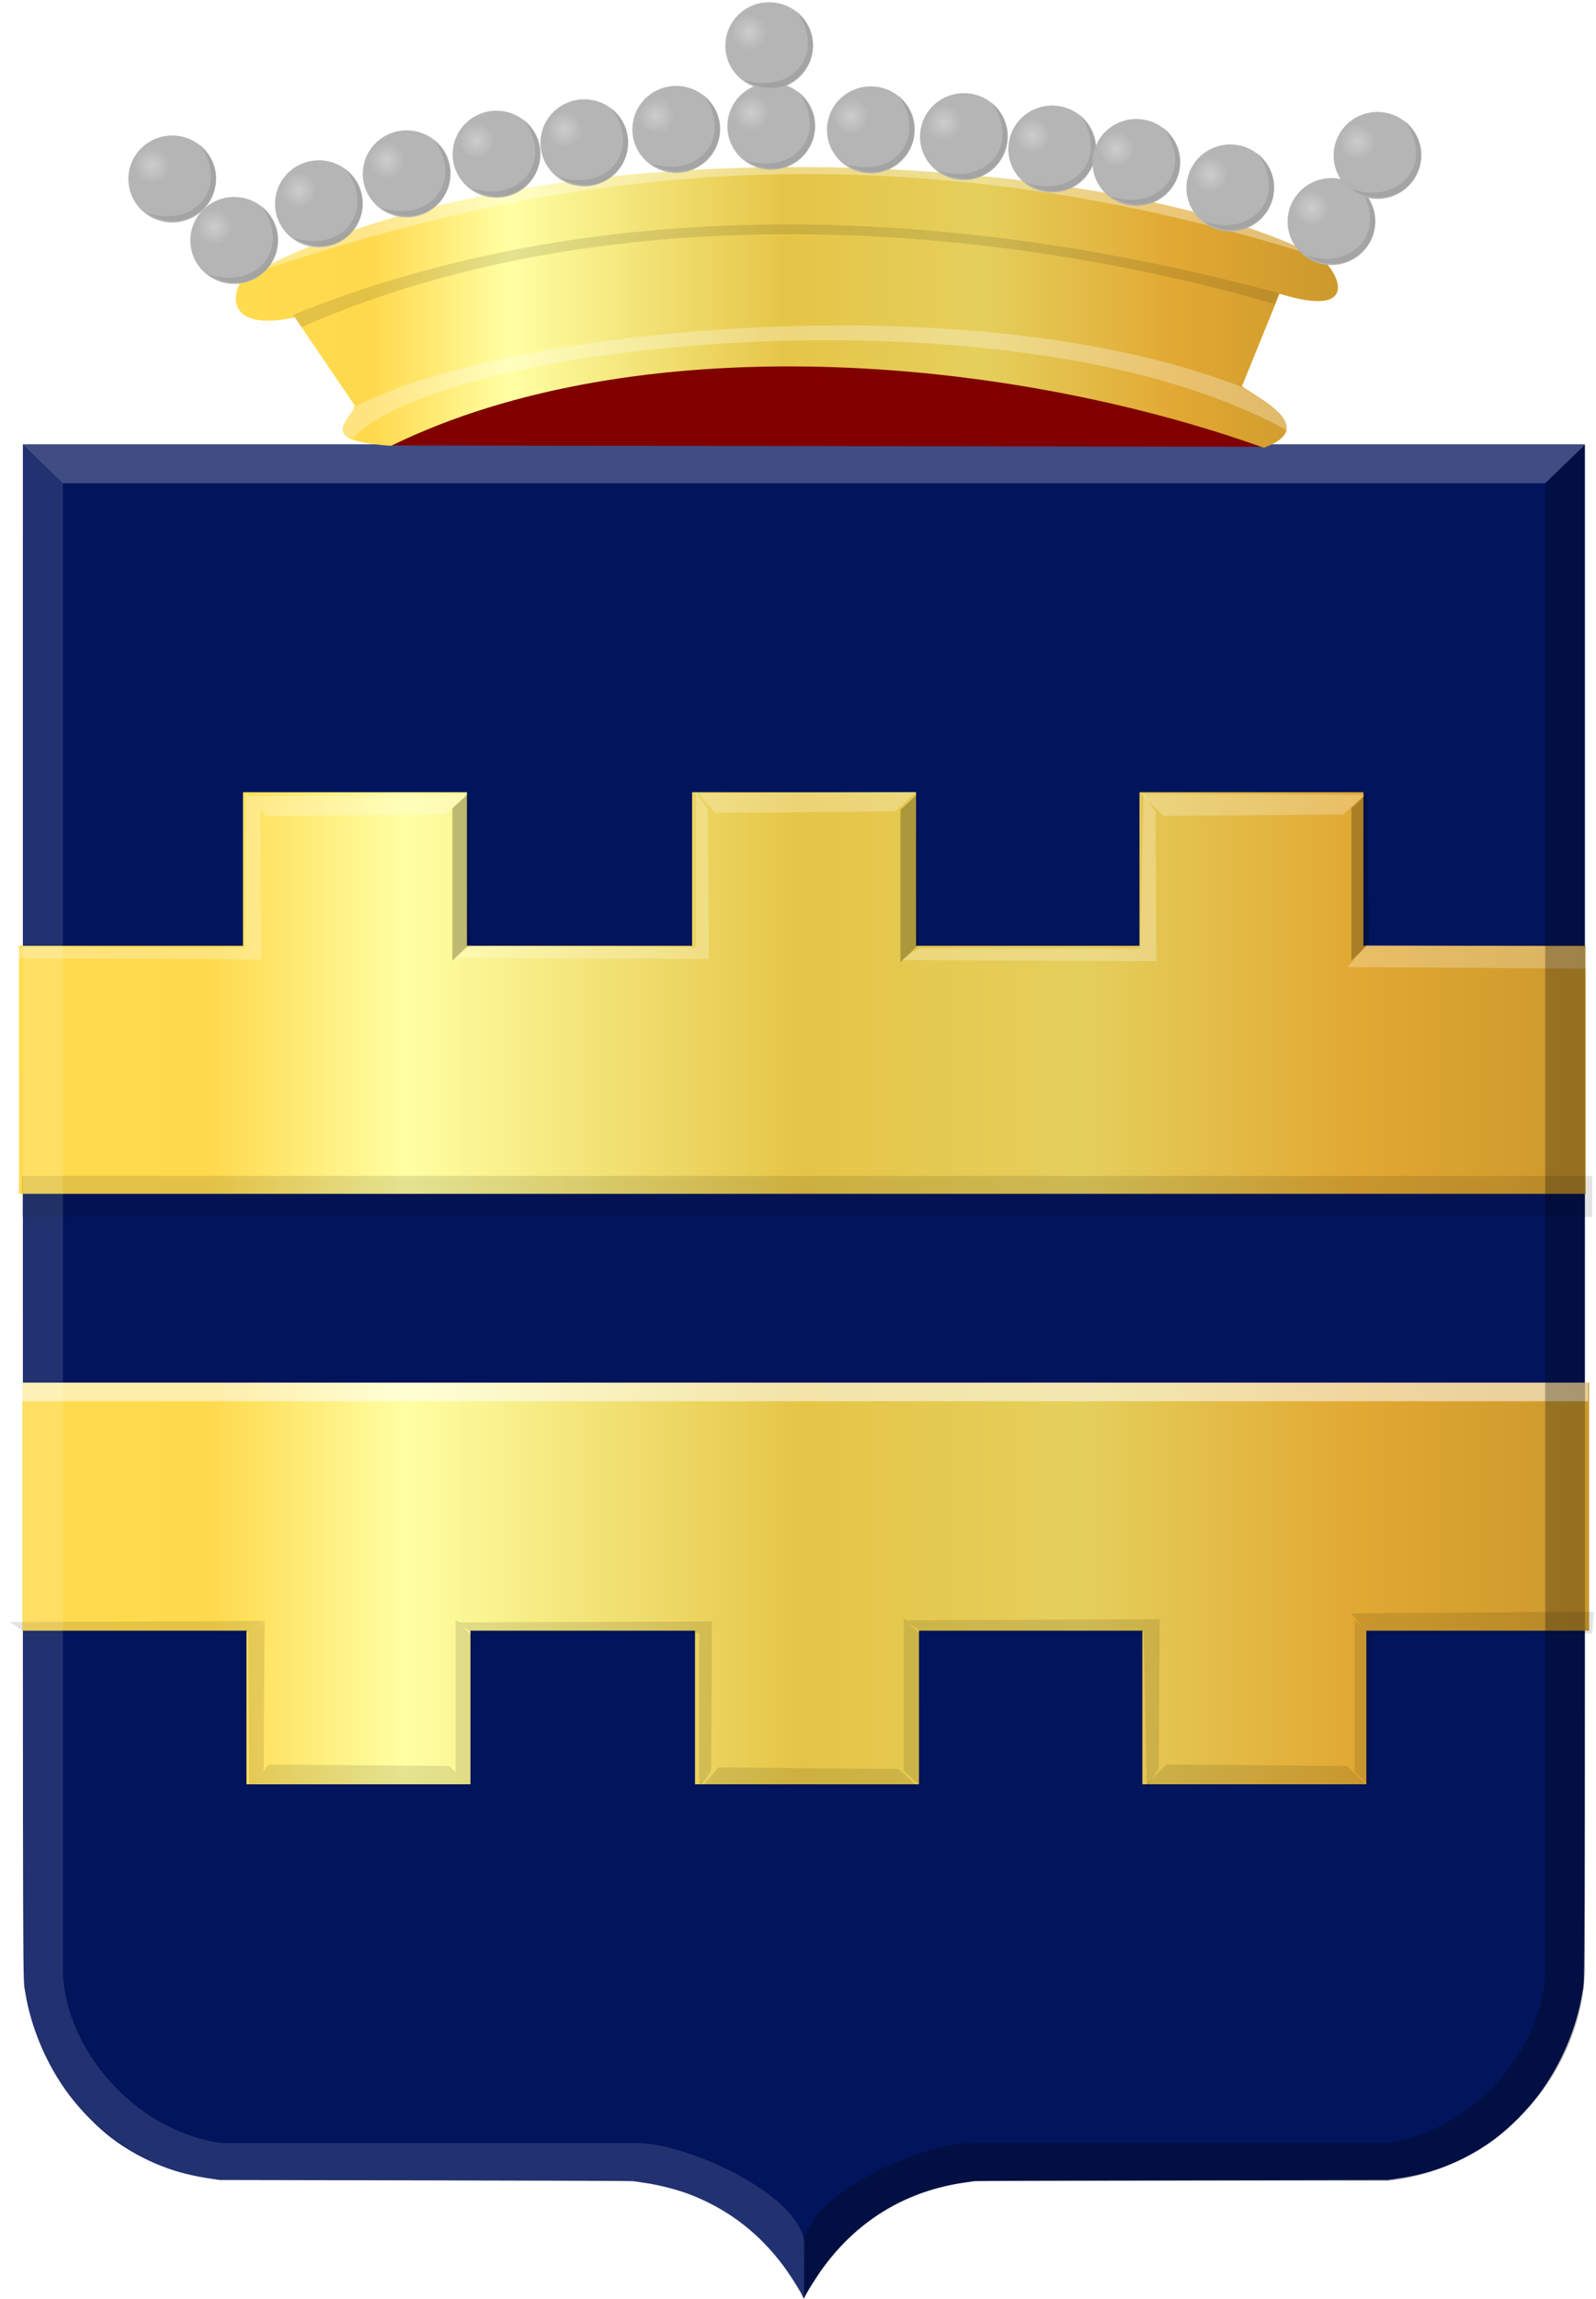 <?xml version="1.0" encoding="UTF-8" standalone="no"?>
<!-- Created with Inkscape (http://www.inkscape.org/) -->

<svg
   xmlns:dc="http://purl.org/dc/elements/1.1/"
   xmlns:cc="http://creativecommons.org/ns#"
   xmlns:rdf="http://www.w3.org/1999/02/22-rdf-syntax-ns#"
   xmlns:svg="http://www.w3.org/2000/svg"
   xmlns="http://www.w3.org/2000/svg"
   xmlns:xlink="http://www.w3.org/1999/xlink"
   xmlns:sodipodi="http://sodipodi.sourceforge.net/DTD/sodipodi-0.dtd"
   xmlns:inkscape="http://www.inkscape.org/namespaces/inkscape"
   width="390.25"
   height="561.981"
   id="svg19657"
   version="1.1"
   inkscape:version="0.48.4 r9939"
   sodipodi:docname="Nieuw document 34">
  <defs
     id="defs19659">
    <filter
       color-interpolation-filters="sRGB"
       inkscape:collect="always"
       id="filter18922-2-64">
      <feGaussianBlur
         inkscape:collect="always"
         stdDeviation="0.155"
         id="feGaussianBlur18924-2-21" />
    </filter>
    <radialGradient
       inkscape:collect="always"
       xlink:href="#linearGradient18844-8-20"
       id="radialGradient18850-9-94"
       cx="1818.571"
       cy="-1332.438"
       fx="1818.571"
       fy="-1332.438"
       r="6.071"
       gradientUnits="userSpaceOnUse" />
    <linearGradient
       inkscape:collect="always"
       id="linearGradient18844-8-20">
      <stop
         style="stop-color:#ffffff;stop-opacity:1;"
         offset="0"
         id="stop18846-2-87" />
      <stop
         style="stop-color:#ffffff;stop-opacity:0;"
         offset="1"
         id="stop18848-2-87" />
    </linearGradient>
    <filter
       color-interpolation-filters="sRGB"
       inkscape:collect="always"
       id="filter18904-7-30"
       x="-0.132"
       width="1.264"
       y="-0.132"
       height="1.264">
      <feGaussianBlur
         inkscape:collect="always"
         stdDeviation="0.668"
         id="feGaussianBlur18906-8-7" />
    </filter>
    <filter
       color-interpolation-filters="sRGB"
       inkscape:collect="always"
       id="filter18922-2-60">
      <feGaussianBlur
         inkscape:collect="always"
         stdDeviation="0.155"
         id="feGaussianBlur18924-2-28" />
    </filter>
    <radialGradient
       inkscape:collect="always"
       xlink:href="#linearGradient18844-8-89"
       id="radialGradient18850-9-09"
       cx="1818.571"
       cy="-1332.438"
       fx="1818.571"
       fy="-1332.438"
       r="6.071"
       gradientUnits="userSpaceOnUse" />
    <linearGradient
       inkscape:collect="always"
       id="linearGradient18844-8-89">
      <stop
         style="stop-color:#ffffff;stop-opacity:1;"
         offset="0"
         id="stop18846-2-17" />
      <stop
         style="stop-color:#ffffff;stop-opacity:0;"
         offset="1"
         id="stop18848-2-33" />
    </linearGradient>
    <filter
       color-interpolation-filters="sRGB"
       inkscape:collect="always"
       id="filter18904-7-07"
       x="-0.132"
       width="1.264"
       y="-0.132"
       height="1.264">
      <feGaussianBlur
         inkscape:collect="always"
         stdDeviation="0.668"
         id="feGaussianBlur18906-8-6" />
    </filter>
    <filter
       color-interpolation-filters="sRGB"
       inkscape:collect="always"
       id="filter18922-2-4">
      <feGaussianBlur
         inkscape:collect="always"
         stdDeviation="0.155"
         id="feGaussianBlur18924-2-07" />
    </filter>
    <radialGradient
       inkscape:collect="always"
       xlink:href="#linearGradient18844-8-95"
       id="radialGradient18850-9-07"
       cx="1818.571"
       cy="-1332.438"
       fx="1818.571"
       fy="-1332.438"
       r="6.071"
       gradientUnits="userSpaceOnUse" />
    <linearGradient
       inkscape:collect="always"
       id="linearGradient18844-8-95">
      <stop
         style="stop-color:#ffffff;stop-opacity:1;"
         offset="0"
         id="stop18846-2-38" />
      <stop
         style="stop-color:#ffffff;stop-opacity:0;"
         offset="1"
         id="stop18848-2-2" />
    </linearGradient>
    <filter
       color-interpolation-filters="sRGB"
       inkscape:collect="always"
       id="filter18904-7-32"
       x="-0.132"
       width="1.264"
       y="-0.132"
       height="1.264">
      <feGaussianBlur
         inkscape:collect="always"
         stdDeviation="0.668"
         id="feGaussianBlur18906-8-10" />
    </filter>
    <filter
       color-interpolation-filters="sRGB"
       inkscape:collect="always"
       id="filter18922-2-0">
      <feGaussianBlur
         inkscape:collect="always"
         stdDeviation="0.155"
         id="feGaussianBlur18924-2-79" />
    </filter>
    <radialGradient
       inkscape:collect="always"
       xlink:href="#linearGradient18844-8-90"
       id="radialGradient18850-9-51"
       cx="1818.571"
       cy="-1332.438"
       fx="1818.571"
       fy="-1332.438"
       r="6.071"
       gradientUnits="userSpaceOnUse" />
    <linearGradient
       inkscape:collect="always"
       id="linearGradient18844-8-90">
      <stop
         style="stop-color:#ffffff;stop-opacity:1;"
         offset="0"
         id="stop18846-2-283" />
      <stop
         style="stop-color:#ffffff;stop-opacity:0;"
         offset="1"
         id="stop18848-2-14" />
    </linearGradient>
    <filter
       color-interpolation-filters="sRGB"
       inkscape:collect="always"
       id="filter18904-7-31"
       x="-0.132"
       width="1.264"
       y="-0.132"
       height="1.264">
      <feGaussianBlur
         inkscape:collect="always"
         stdDeviation="0.668"
         id="feGaussianBlur18906-8-04" />
    </filter>
    <filter
       color-interpolation-filters="sRGB"
       inkscape:collect="always"
       id="filter18922-2-27">
      <feGaussianBlur
         inkscape:collect="always"
         stdDeviation="0.155"
         id="feGaussianBlur18924-2-25" />
    </filter>
    <radialGradient
       inkscape:collect="always"
       xlink:href="#linearGradient18844-8-2"
       id="radialGradient18850-9-97"
       cx="1818.571"
       cy="-1332.438"
       fx="1818.571"
       fy="-1332.438"
       r="6.071"
       gradientUnits="userSpaceOnUse" />
    <linearGradient
       inkscape:collect="always"
       id="linearGradient18844-8-2">
      <stop
         style="stop-color:#ffffff;stop-opacity:1;"
         offset="0"
         id="stop18846-2-282" />
      <stop
         style="stop-color:#ffffff;stop-opacity:0;"
         offset="1"
         id="stop18848-2-9" />
    </linearGradient>
    <filter
       color-interpolation-filters="sRGB"
       inkscape:collect="always"
       id="filter18904-7-4"
       x="-0.132"
       width="1.264"
       y="-0.132"
       height="1.264">
      <feGaussianBlur
         inkscape:collect="always"
         stdDeviation="0.668"
         id="feGaussianBlur18906-8-48" />
    </filter>
    <filter
       color-interpolation-filters="sRGB"
       inkscape:collect="always"
       id="filter18922-2-2">
      <feGaussianBlur
         inkscape:collect="always"
         stdDeviation="0.155"
         id="feGaussianBlur18924-2-3" />
    </filter>
    <radialGradient
       inkscape:collect="always"
       xlink:href="#linearGradient18844-8-5"
       id="radialGradient18850-9-5"
       cx="1818.571"
       cy="-1332.438"
       fx="1818.571"
       fy="-1332.438"
       r="6.071"
       gradientUnits="userSpaceOnUse" />
    <linearGradient
       inkscape:collect="always"
       id="linearGradient18844-8-5">
      <stop
         style="stop-color:#ffffff;stop-opacity:1;"
         offset="0"
         id="stop18846-2-56" />
      <stop
         style="stop-color:#ffffff;stop-opacity:0;"
         offset="1"
         id="stop18848-2-63" />
    </linearGradient>
    <filter
       color-interpolation-filters="sRGB"
       inkscape:collect="always"
       id="filter18904-7-00"
       x="-0.132"
       width="1.264"
       y="-0.132"
       height="1.264">
      <feGaussianBlur
         inkscape:collect="always"
         stdDeviation="0.668"
         id="feGaussianBlur18906-8-88" />
    </filter>
    <filter
       color-interpolation-filters="sRGB"
       inkscape:collect="always"
       id="filter18922-2-8">
      <feGaussianBlur
         inkscape:collect="always"
         stdDeviation="0.155"
         id="feGaussianBlur18924-2-81" />
    </filter>
    <radialGradient
       inkscape:collect="always"
       xlink:href="#linearGradient18844-8-8"
       id="radialGradient18850-9-75"
       cx="1818.571"
       cy="-1332.438"
       fx="1818.571"
       fy="-1332.438"
       r="6.071"
       gradientUnits="userSpaceOnUse" />
    <linearGradient
       inkscape:collect="always"
       id="linearGradient18844-8-8">
      <stop
         style="stop-color:#ffffff;stop-opacity:1;"
         offset="0"
         id="stop18846-2-1" />
      <stop
         style="stop-color:#ffffff;stop-opacity:0;"
         offset="1"
         id="stop18848-2-7" />
    </linearGradient>
    <filter
       color-interpolation-filters="sRGB"
       inkscape:collect="always"
       id="filter18904-7-0"
       x="-0.132"
       width="1.264"
       y="-0.132"
       height="1.264">
      <feGaussianBlur
         inkscape:collect="always"
         stdDeviation="0.668"
         id="feGaussianBlur18906-8-4" />
    </filter>
    <filter
       color-interpolation-filters="sRGB"
       inkscape:collect="always"
       id="filter18922-2-36">
      <feGaussianBlur
         inkscape:collect="always"
         stdDeviation="0.155"
         id="feGaussianBlur18924-2-20" />
    </filter>
    <radialGradient
       inkscape:collect="always"
       xlink:href="#linearGradient18844-8-70"
       id="radialGradient18850-9-6"
       cx="1818.571"
       cy="-1332.438"
       fx="1818.571"
       fy="-1332.438"
       r="6.071"
       gradientUnits="userSpaceOnUse" />
    <linearGradient
       inkscape:collect="always"
       id="linearGradient18844-8-70">
      <stop
         style="stop-color:#ffffff;stop-opacity:1;"
         offset="0"
         id="stop18846-2-8" />
      <stop
         style="stop-color:#ffffff;stop-opacity:0;"
         offset="1"
         id="stop18848-2-18" />
    </linearGradient>
    <filter
       color-interpolation-filters="sRGB"
       inkscape:collect="always"
       id="filter18904-7-3"
       x="-0.132"
       width="1.264"
       y="-0.132"
       height="1.264">
      <feGaussianBlur
         inkscape:collect="always"
         stdDeviation="0.668"
         id="feGaussianBlur18906-8-0" />
    </filter>
    <filter
       color-interpolation-filters="sRGB"
       inkscape:collect="always"
       id="filter18922-2-59">
      <feGaussianBlur
         inkscape:collect="always"
         stdDeviation="0.155"
         id="feGaussianBlur18924-2-7" />
    </filter>
    <radialGradient
       inkscape:collect="always"
       xlink:href="#linearGradient18844-8-41"
       id="radialGradient18850-9-02"
       cx="1818.571"
       cy="-1332.438"
       fx="1818.571"
       fy="-1332.438"
       r="6.071"
       gradientUnits="userSpaceOnUse" />
    <linearGradient
       inkscape:collect="always"
       id="linearGradient18844-8-41">
      <stop
         style="stop-color:#ffffff;stop-opacity:1;"
         offset="0"
         id="stop18846-2-0" />
      <stop
         style="stop-color:#ffffff;stop-opacity:0;"
         offset="1"
         id="stop18848-2-3" />
    </linearGradient>
    <filter
       color-interpolation-filters="sRGB"
       inkscape:collect="always"
       id="filter18904-7-73"
       x="-0.132"
       width="1.264"
       y="-0.132"
       height="1.264">
      <feGaussianBlur
         inkscape:collect="always"
         stdDeviation="0.668"
         id="feGaussianBlur18906-8-9" />
    </filter>
    <filter
       color-interpolation-filters="sRGB"
       inkscape:collect="always"
       id="filter18922-2-34">
      <feGaussianBlur
         inkscape:collect="always"
         stdDeviation="0.155"
         id="feGaussianBlur18924-2-22" />
    </filter>
    <radialGradient
       inkscape:collect="always"
       xlink:href="#linearGradient18844-8-92"
       id="radialGradient18850-9-0"
       cx="1818.571"
       cy="-1332.438"
       fx="1818.571"
       fy="-1332.438"
       r="6.071"
       gradientUnits="userSpaceOnUse" />
    <linearGradient
       inkscape:collect="always"
       id="linearGradient18844-8-92">
      <stop
         style="stop-color:#ffffff;stop-opacity:1;"
         offset="0"
         id="stop18846-2-49" />
      <stop
         style="stop-color:#ffffff;stop-opacity:0;"
         offset="1"
         id="stop18848-2-1" />
    </linearGradient>
    <filter
       color-interpolation-filters="sRGB"
       inkscape:collect="always"
       id="filter18904-7-57"
       x="-0.132"
       width="1.264"
       y="-0.132"
       height="1.264">
      <feGaussianBlur
         inkscape:collect="always"
         stdDeviation="0.668"
         id="feGaussianBlur18906-8-3" />
    </filter>
    <filter
       color-interpolation-filters="sRGB"
       inkscape:collect="always"
       id="filter18922-2-33">
      <feGaussianBlur
         inkscape:collect="always"
         stdDeviation="0.155"
         id="feGaussianBlur18924-2-1" />
    </filter>
    <radialGradient
       inkscape:collect="always"
       xlink:href="#linearGradient18844-8-78"
       id="radialGradient18850-9-3"
       cx="1818.571"
       cy="-1332.438"
       fx="1818.571"
       fy="-1332.438"
       r="6.071"
       gradientUnits="userSpaceOnUse" />
    <linearGradient
       inkscape:collect="always"
       id="linearGradient18844-8-78">
      <stop
         style="stop-color:#ffffff;stop-opacity:1;"
         offset="0"
         id="stop18846-2-5" />
      <stop
         style="stop-color:#ffffff;stop-opacity:0;"
         offset="1"
         id="stop18848-2-8" />
    </linearGradient>
    <filter
       color-interpolation-filters="sRGB"
       inkscape:collect="always"
       id="filter18904-7-5"
       x="-0.132"
       width="1.264"
       y="-0.132"
       height="1.264">
      <feGaussianBlur
         inkscape:collect="always"
         stdDeviation="0.668"
         id="feGaussianBlur18906-8-87" />
    </filter>
    <filter
       color-interpolation-filters="sRGB"
       inkscape:collect="always"
       id="filter18922-2-63">
      <feGaussianBlur
         inkscape:collect="always"
         stdDeviation="0.155"
         id="feGaussianBlur18924-2-8" />
    </filter>
    <radialGradient
       inkscape:collect="always"
       xlink:href="#linearGradient18844-8-9"
       id="radialGradient18850-9-7"
       cx="1818.571"
       cy="-1332.438"
       fx="1818.571"
       fy="-1332.438"
       r="6.071"
       gradientUnits="userSpaceOnUse" />
    <linearGradient
       inkscape:collect="always"
       id="linearGradient18844-8-9">
      <stop
         style="stop-color:#ffffff;stop-opacity:1;"
         offset="0"
         id="stop18846-2-3" />
      <stop
         style="stop-color:#ffffff;stop-opacity:0;"
         offset="1"
         id="stop18848-2-4" />
    </linearGradient>
    <filter
       color-interpolation-filters="sRGB"
       inkscape:collect="always"
       id="filter18904-7-78"
       x="-0.132"
       width="1.264"
       y="-0.132"
       height="1.264">
      <feGaussianBlur
         inkscape:collect="always"
         stdDeviation="0.668"
         id="feGaussianBlur18906-8-81" />
    </filter>
    <filter
       color-interpolation-filters="sRGB"
       inkscape:collect="always"
       id="filter18922-2-6">
      <feGaussianBlur
         inkscape:collect="always"
         stdDeviation="0.155"
         id="feGaussianBlur18924-2-0" />
    </filter>
    <radialGradient
       inkscape:collect="always"
       xlink:href="#linearGradient18844-8-3"
       id="radialGradient18850-9-8"
       cx="1818.571"
       cy="-1332.438"
       fx="1818.571"
       fy="-1332.438"
       r="6.071"
       gradientUnits="userSpaceOnUse" />
    <linearGradient
       inkscape:collect="always"
       id="linearGradient18844-8-3">
      <stop
         style="stop-color:#ffffff;stop-opacity:1;"
         offset="0"
         id="stop18846-2-28" />
      <stop
         style="stop-color:#ffffff;stop-opacity:0;"
         offset="1"
         id="stop18848-2-60" />
    </linearGradient>
    <filter
       color-interpolation-filters="sRGB"
       inkscape:collect="always"
       id="filter18904-7-1"
       x="-0.132"
       width="1.264"
       y="-0.132"
       height="1.264">
      <feGaussianBlur
         inkscape:collect="always"
         stdDeviation="0.668"
         id="feGaussianBlur18906-8-2" />
    </filter>
    <filter
       color-interpolation-filters="sRGB"
       inkscape:collect="always"
       id="filter18922-2-3">
      <feGaussianBlur
         inkscape:collect="always"
         stdDeviation="0.155"
         id="feGaussianBlur18924-2-2" />
    </filter>
    <radialGradient
       inkscape:collect="always"
       xlink:href="#linearGradient18844-8-7"
       id="radialGradient18850-9-2"
       cx="1818.571"
       cy="-1332.438"
       fx="1818.571"
       fy="-1332.438"
       r="6.071"
       gradientUnits="userSpaceOnUse" />
    <linearGradient
       inkscape:collect="always"
       id="linearGradient18844-8-7">
      <stop
         style="stop-color:#ffffff;stop-opacity:1;"
         offset="0"
         id="stop18846-2-2" />
      <stop
         style="stop-color:#ffffff;stop-opacity:0;"
         offset="1"
         id="stop18848-2-64" />
    </linearGradient>
    <filter
       color-interpolation-filters="sRGB"
       inkscape:collect="always"
       id="filter18904-7-7"
       x="-0.132"
       width="1.264"
       y="-0.132"
       height="1.264">
      <feGaussianBlur
         inkscape:collect="always"
         stdDeviation="0.668"
         id="feGaussianBlur18906-8-1" />
    </filter>
    <filter
       color-interpolation-filters="sRGB"
       inkscape:collect="always"
       id="filter18922-2-5">
      <feGaussianBlur
         inkscape:collect="always"
         stdDeviation="0.155"
         id="feGaussianBlur18924-2-6" />
    </filter>
    <radialGradient
       inkscape:collect="always"
       xlink:href="#linearGradient18844-8-4"
       id="radialGradient18850-9-9"
       cx="1818.571"
       cy="-1332.438"
       fx="1818.571"
       fy="-1332.438"
       r="6.071"
       gradientUnits="userSpaceOnUse" />
    <linearGradient
       inkscape:collect="always"
       id="linearGradient18844-8-4">
      <stop
         style="stop-color:#ffffff;stop-opacity:1;"
         offset="0"
         id="stop18846-2-4" />
      <stop
         style="stop-color:#ffffff;stop-opacity:0;"
         offset="1"
         id="stop18848-2-6" />
    </linearGradient>
    <filter
       color-interpolation-filters="sRGB"
       inkscape:collect="always"
       id="filter18904-7-9"
       x="-0.132"
       width="1.264"
       y="-0.132"
       height="1.264">
      <feGaussianBlur
         inkscape:collect="always"
         stdDeviation="0.668"
         id="feGaussianBlur18906-8-8" />
    </filter>
    <filter
       color-interpolation-filters="sRGB"
       inkscape:collect="always"
       id="filter18922-2">
      <feGaussianBlur
         inkscape:collect="always"
         stdDeviation="0.155"
         id="feGaussianBlur18924-2" />
    </filter>
    <radialGradient
       inkscape:collect="always"
       xlink:href="#linearGradient18844-8"
       id="radialGradient18850-9"
       cx="1818.571"
       cy="-1332.438"
       fx="1818.571"
       fy="-1332.438"
       r="6.071"
       gradientUnits="userSpaceOnUse" />
    <linearGradient
       inkscape:collect="always"
       id="linearGradient18844-8">
      <stop
         style="stop-color:#ffffff;stop-opacity:1;"
         offset="0"
         id="stop18846-2" />
      <stop
         style="stop-color:#ffffff;stop-opacity:0;"
         offset="1"
         id="stop18848-2" />
    </linearGradient>
    <filter
       color-interpolation-filters="sRGB"
       inkscape:collect="always"
       id="filter18904-7"
       x="-0.132"
       width="1.264"
       y="-0.132"
       height="1.264">
      <feGaussianBlur
         inkscape:collect="always"
         stdDeviation="0.668"
         id="feGaussianBlur18906-8" />
    </filter>
    <linearGradient
       inkscape:collect="always"
       xlink:href="#linearGradient4053-4-8-3-4-7-4-1-7-8-8-4-6-3-2-0"
       id="linearGradient12125-9"
       x1="1134.003"
       y1="-433.231"
       x2="1713.93"
       y2="-433.231"
       gradientUnits="userSpaceOnUse"
       gradientTransform="matrix(-0.465,0,0,0.412,961.379,485.051)" />
    <linearGradient
       id="linearGradient4053-4-8-3-4-7-4-1-7-8-8-4-6-3-2-0">
      <stop
         style="stop-color:#cc992d;stop-opacity:1;"
         offset="0"
         id="stop4055-9-6-3-5-40-67-2-1-5-5-6-1-3-7-2" />
      <stop
         style="stop-color:#e1a832;stop-opacity:1;"
         offset="0.143"
         id="stop4057-8-0-4-2-9-0-3-5-8-1-7-42-3-5-8" />
      <stop
         id="stop4059-2-1-2-9-4-7-1-7-0-0-1-3-7-7-3"
         offset="0.321"
         style="stop-color:#e5cf5c;stop-opacity:1;" />
      <stop
         style="stop-color:#e5c547;stop-opacity:1;"
         offset="0.5"
         id="stop4061-4-2-2-12-88-41-1-2-0-0-9-2-4-8-1" />
      <stop
         id="stop4063-5-6-0-49-2-21-1-2-9-2-4-2-3-2-4"
         offset="0.75"
         style="stop-color:#ffffa3;stop-opacity:1;" />
      <stop
         style="stop-color:#ffd94d;stop-opacity:1;"
         offset="0.875"
         id="stop4065-2-0-1-93-4-8-0-7-7-1-6-1-8-7-3" />
      <stop
         id="stop4067-9-5-2-76-551-3-8-0-7-3-1-68-0-8-1"
         offset="1"
         style="stop-color:#ffdb4e;stop-opacity:1;" />
    </linearGradient>
    <linearGradient
       inkscape:collect="always"
       xlink:href="#linearGradient4053-4-8-3-4-7-4-1-7-8-8-4-6-3-2-0"
       id="linearGradient12117-0"
       x1="1134.503"
       y1="-433.231"
       x2="1713.43"
       y2="-433.231"
       gradientUnits="userSpaceOnUse"
       gradientTransform="matrix(-0.465,0,0,0.412,961.379,485.051)" />
    <linearGradient
       id="linearGradient19548">
      <stop
         style="stop-color:#cc992d;stop-opacity:1;"
         offset="0"
         id="stop19550" />
      <stop
         style="stop-color:#e1a832;stop-opacity:1;"
         offset="0.143"
         id="stop19552" />
      <stop
         id="stop19554"
         offset="0.321"
         style="stop-color:#e5cf5c;stop-opacity:1;" />
      <stop
         style="stop-color:#e5c547;stop-opacity:1;"
         offset="0.5"
         id="stop19556" />
      <stop
         id="stop19558"
         offset="0.75"
         style="stop-color:#ffffa3;stop-opacity:1;" />
      <stop
         style="stop-color:#ffd94d;stop-opacity:1;"
         offset="0.875"
         id="stop19560" />
      <stop
         id="stop19562"
         offset="1"
         style="stop-color:#ffdb4e;stop-opacity:1;" />
    </linearGradient>
    <linearGradient
       y2="51.036"
       x2="4282.72"
       y1="51.036"
       x1="1590.72"
       gradientTransform="matrix(-0.143,0,0,0.172,722.626,537.562)"
       gradientUnits="userSpaceOnUse"
       id="linearGradient17294"
       xlink:href="#linearGradient7293-4-5-5-3-0-83-8-1-2-9-9-3-6-7-6-6-7"
       inkscape:collect="always" />
    <linearGradient
       id="linearGradient7293-4-5-5-3-0-83-8-1-2-9-9-3-6-7-6-6-7">
      <stop
         style="stop-color:#cc992d;stop-opacity:1;"
         offset="0"
         id="stop5392-3-6-1-0-6-0-8-4-6-7-0-8-7-89-0-9" />
      <stop
         style="stop-color:#e1a832;stop-opacity:1;"
         offset="0.143"
         id="stop7305-6-3-4-7-8-1-3-1-3-7-1-9-9-8-5-5" />
      <stop
         id="stop8194-1-0-7-8-2-8-7-5-0-7-1-7-8-4-3-9-5"
         offset="0.321"
         style="stop-color:#e5cf5c;stop-opacity:1;" />
      <stop
         style="stop-color:#e5c547;stop-opacity:1;"
         offset="0.5"
         id="stop7301-0-2-2-9-5-6-7-7-3-8-6-1-1-1-5-4-4" />
      <stop
         id="stop7303-5-9-4-8-5-1-4-1-7-8-5-9-6-7-5-6-0"
         offset="0.75"
         style="stop-color:#ffffa3;stop-opacity:1;" />
      <stop
         style="stop-color:#ffd94d;stop-opacity:1;"
         offset="0.875"
         id="stop7526-6-9-6-4-2-6-6-4-3-2-0-8-3-8-1-3-3" />
      <stop
         id="stop7297-8-3-4-1-67-7-7-9-9-1-8-7-5-5-4-4"
         offset="1"
         style="stop-color:#ffdb4e;stop-opacity:1;" />
    </linearGradient>
  </defs>
  <sodipodi:namedview
     id="base"
     pagecolor="#ffffff"
     bordercolor="#666666"
     borderopacity="1.0"
     inkscape:pageopacity="0.0"
     inkscape:pageshadow="2"
     inkscape:zoom="0.35"
     inkscape:cx="267.8125"
     inkscape:cy="261.07532"
     inkscape:document-units="px"
     inkscape:current-layer="layer1"
     showgrid="false"
     fit-margin-top="0"
     fit-margin-left="0"
     fit-margin-right="0"
     fit-margin-bottom="0"
     inkscape:window-width="1600"
     inkscape:window-height="837"
     inkscape:window-x="-8"
     inkscape:window-y="-8"
     inkscape:window-maximized="1" />
  <g
     inkscape:label="Laag 1"
     inkscape:groupmode="layer"
     id="layer1"
     transform="translate(-107.188,-231.456)">
    <path
       style="fill:#02145c;fill-opacity:1"
       d="m 303.556,793.051 c 0,-0.499 -2.978,-5.282 -4.838,-7.77 -5.778,-7.737 -12.893,-13.312 -21.608,-16.938 -3.607,-1.503 -8.464,-2.797 -12.756,-3.399 -0.99,-0.139 -2.055,-0.292 -2.362,-0.34 -0.307,-0.04 -23.184,-0.139 -50.834,-0.179 l -50.276,-0.099 -1.806,-0.27 c -2.684,-0.4 -4.451,-0.741 -6.461,-1.242 -6.447,-1.616 -12.893,-4.733 -18.241,-8.822 -3.492,-2.67 -7.428,-6.669 -10.276,-10.446 -5.44,-7.206 -9.373,-16.425 -10.759,-25.215 -0.582,-3.701 -0.549,7.9 -0.553,-191.345 l 0,-186.919 190.959,0 190.961,0 0,186.919 c 0,199.245 0.018,187.644 -0.555,191.345 -1.384,8.79 -5.319,18.009 -10.757,25.215 -2.85,3.777 -6.786,7.776 -10.278,10.446 -5.355,4.093 -11.787,7.206 -18.241,8.822 -2.01,0.501 -3.777,0.843 -6.459,1.242 l -1.806,0.27 -50.276,0.099 c -27.652,0.04 -50.527,0.139 -50.834,0.179 -0.311,0.04 -1.374,0.201 -2.366,0.34 -14.063,1.976 -25.861,8.957 -34.362,20.337 -1.681,2.25 -4.522,6.761 -4.874,7.74 -0.09,0.272 -0.336,0.294 -0.336,0.02 z"
       id="path15028-58-4-5-2-4-5-1-1-4"
       inkscape:connector-curvature="0" />
    <path
       style="fill:url(#linearGradient17294);fill-opacity:1"
       d="m 167.456,648.83 0,-18.773 -27.383,0 -27.383,0 0,-30.313 0,-30.313 191.535,0 191.535,0 0,30.313 0,30.313 -27.24,0 -27.24,0 0,18.773 0,18.773 -27.383,0 -27.383,0 0,-18.773 0,-18.773 -27.311,0 -27.311,0 0,18.773 0,18.773 -27.383,0 -27.383,0 0,-18.773 0,-18.773 -27.454,0 -27.454,0 0,18.773 0,18.773 -27.383,0 -27.383,0 0,-18.773 z m -55.621,-155.869 0,-30.313 27.383,0 27.383,0 0,-18.773 0,-18.773 27.383,0 27.383,0 0,18.773 0,18.773 27.525,0 27.525,0 0,-18.773 0,-18.773 27.383,0 27.383,0 0,18.773 0,18.773 27.311,0 27.311,0 0,-18.773 0,-18.773 27.383,0 27.383,0 0,18.773 0,18.773 27.169,0 27.169,0 0,30.313 0,30.313 -191.535,0 -191.535,0 0,-30.313 z"
       id="path16424-9"
       inkscape:connector-curvature="0" />
    <path
       inkscape:connector-curvature="0"
       id="path7128-2-2-4-6-7-0"
       d="m 218.596,627.353 4.301,4.191 -0.478,36.614 -3.823,-3.529 0,-37.276 z"
       style="fill:#000000;fill-opacity:0.108;stroke:#000000;stroke-width:1.033px;stroke-linecap:butt;stroke-linejoin:miter;stroke-opacity:0" />
    <path
       inkscape:connector-curvature="0"
       id="path7128-2-4-5-6-4-8-5"
       d="m 328.165,626.987 4.301,4.191 -0.478,36.614 -3.823,-3.529 0,-37.275 z"
       style="fill:#000000;fill-opacity:0.108;stroke:#000000;stroke-width:1.033px;stroke-linecap:butt;stroke-linejoin:miter;stroke-opacity:0" />
    <path
       inkscape:connector-curvature="0"
       id="path7128-2-5-8-0-0-3-3"
       d="m 438.417,627.353 4.301,4.191 -0.478,36.614 -3.823,-3.529 0,-37.276 z"
       style="fill:#000000;fill-opacity:0.108;stroke:#000000;stroke-width:1.033px;stroke-linecap:butt;stroke-linejoin:miter;stroke-opacity:0" />
    <path
       inkscape:connector-curvature="0"
       sodipodi:nodetypes="ccccccccc"
       id="path7811-6-7-6-6-9"
       d="m 219.023,628.042 4.103,2.846 55.03,-0.259 0,38.04 2.896,-4.399 0.241,-36.228 -2.896,2.588 3.138,-2.846 -62.513,0.259 z"
       style="fill:#000000;fill-opacity:0.108;stroke:#000000;stroke-width:1.033px;stroke-linecap:butt;stroke-linejoin:miter;stroke-opacity:0" />
    <path
       inkscape:connector-curvature="0"
       sodipodi:nodetypes="cccccccccc"
       id="path7811-8-7-1-1-4-1"
       d="m 328.48,627.524 4.103,2.846 54.225,-0.052 0.805,37.833 2.896,-4.399 0.241,-36.228 -3.5,3.414 3.741,-3.673 -62.513,0.259 0,0 z"
       style="fill:#000000;fill-opacity:0.108;stroke:#000000;stroke-width:1.033px;stroke-linecap:butt;stroke-linejoin:miter;stroke-opacity:0" />
    <path
       inkscape:connector-curvature="0"
       sodipodi:nodetypes="cccccccccc"
       id="path7811-2-7-7-8-4-2"
       d="m 109.617,627.937 4.103,2.846 54.14,-0.259 0.222,38.04 3.564,-4.399 0.241,-36.228 -4.454,2.588 4.695,-2.846 -62.513,0.259 0,0 z"
       style="fill:#000000;fill-opacity:0.108;stroke:#000000;stroke-width:1.033px;stroke-linecap:butt;stroke-linejoin:miter;stroke-opacity:0" />
    <path
       inkscape:connector-curvature="0"
       sodipodi:nodetypes="ccccc"
       id="path7884-7-98-9-8-1-8"
       d="m 168.863,667.517 4.096,-4.757 44.032,0.366 5.12,4.757 -53.249,-0.366 z"
       style="fill:#000000;fill-opacity:0.108;stroke:#000000;stroke-width:1.033px;stroke-linecap:butt;stroke-linejoin:miter;stroke-opacity:0" />
    <path
       inkscape:connector-curvature="0"
       sodipodi:nodetypes="ccccc"
       id="path7884-7-6-2-8-8-9-8"
       d="m 278.774,668.249 4.096,-4.757 44.033,0.366 5.12,4.757 -53.248,-0.366 z"
       style="fill:#000000;fill-opacity:0.108;stroke:#000000;stroke-width:1.033px;stroke-linecap:butt;stroke-linejoin:miter;stroke-opacity:0" />
    <path
       inkscape:connector-curvature="0"
       sodipodi:nodetypes="ccccc"
       id="path7884-7-9-5-1-0-5-1"
       d="m 386.934,668.136 5.505,-5.377 44.032,0.366 5.12,4.757 -54.657,0.254 z"
       style="fill:#000000;fill-opacity:0.108;stroke:#000000;stroke-width:1.033px;stroke-linecap:butt;stroke-linejoin:miter;stroke-opacity:0" />
    <path
       inkscape:connector-curvature="0"
       sodipodi:nodetypes="ccccc"
       id="path7884-7-2-5-8-8-5-8"
       d="m 437.495,625.797 4.568,5.377 54.464,-0.366 0.36,-5.377 -59.392,0.366 z"
       style="fill:#000000;fill-opacity:0.108;stroke:#000000;stroke-width:1.033px;stroke-linecap:butt;stroke-linejoin:miter;stroke-opacity:0" />
    <rect
       style="opacity:0.573;fill:#ffffff;fill-opacity:0.918;fill-rule:evenodd;stroke:#000000;stroke-width:0.438;stroke-linecap:square;stroke-linejoin:bevel;stroke-miterlimit:4;stroke-opacity:0;stroke-dasharray:none;stroke-dashoffset:0"
       id="rect3592-1-7-6"
       width="383.126"
       height="4.552"
       x="112.393"
       y="-573.974"
       transform="scale(1,-1)" />
    <path
       inkscape:connector-curvature="0"
       id="path7128-2-2-4-6-2-0-0"
       d="m 217.806,466.3 4.301,-4.191 -0.478,-36.614 -3.823,3.529 0,37.276 z"
       style="fill:#000000;fill-opacity:0.253;stroke:#000000;stroke-width:1.033px;stroke-linecap:butt;stroke-linejoin:miter;stroke-opacity:0" />
    <path
       inkscape:connector-curvature="0"
       id="path7128-2-4-5-6-4-1-8-2"
       d="m 327.375,466.666 4.301,-4.191 -0.478,-36.614 -3.823,3.529 0,37.275 z"
       style="fill:#000000;fill-opacity:0.253;stroke:#000000;stroke-width:1.033px;stroke-linecap:butt;stroke-linejoin:miter;stroke-opacity:0" />
    <path
       inkscape:connector-curvature="0"
       id="path7128-2-5-8-0-0-6-8-4"
       d="m 437.626,466.3 4.301,-4.191 -0.478,-36.614 -3.823,3.529 0,37.276 z"
       style="fill:#000000;fill-opacity:0.253;stroke:#000000;stroke-width:1.033px;stroke-linecap:butt;stroke-linejoin:miter;stroke-opacity:0" />
    <path
       inkscape:connector-curvature="0"
       sodipodi:nodetypes="ccccccccc"
       id="path7811-6-7-6-8-1-9"
       d="m 218.233,465.611 4.103,-2.846 55.03,0.259 0,-38.04 2.896,4.399 0.241,36.228 -2.896,-2.588 3.138,2.846 -62.512,-0.259 z"
       style="fill:#ffffff;fill-opacity:0.253;stroke:#000000;stroke-width:1.033px;stroke-linecap:butt;stroke-linejoin:miter;stroke-opacity:0" />
    <path
       inkscape:connector-curvature="0"
       sodipodi:nodetypes="cccccccccc"
       id="path7811-8-7-1-1-5-5-0"
       d="m 327.69,466.129 4.103,-2.846 54.225,0.052 0.805,-37.833 2.897,4.399 0.241,36.228 -3.5,-3.414 3.741,3.673 -62.513,-0.259 0,0 z"
       style="fill:#ffffff;fill-opacity:0.253;stroke:#000000;stroke-width:1.033px;stroke-linecap:butt;stroke-linejoin:miter;stroke-opacity:0" />
    <path
       inkscape:connector-curvature="0"
       sodipodi:nodetypes="cccccccccc"
       id="path7811-2-7-7-8-7-2-2"
       d="m 108.827,465.716 4.103,-2.846 54.14,0.259 0.223,-38.04 3.564,4.399 0.241,36.228 -4.454,-2.588 4.696,2.846 -62.513,-0.259 -1e-4,0 z"
       style="fill:#ffffff;fill-opacity:0.253;stroke:#000000;stroke-width:1.033px;stroke-linecap:butt;stroke-linejoin:miter;stroke-opacity:0" />
    <path
       inkscape:connector-curvature="0"
       sodipodi:nodetypes="ccccc"
       id="path7884-7-98-9-8-6-3-2"
       d="m 168.073,426.136 4.096,4.757 44.032,-0.366 5.12,-4.757 -53.248,0.366 z"
       style="fill:#ffffff;fill-opacity:0.253;stroke:#000000;stroke-width:1.033px;stroke-linecap:butt;stroke-linejoin:miter;stroke-opacity:0" />
    <path
       inkscape:connector-curvature="0"
       sodipodi:nodetypes="ccccc"
       id="path7884-7-6-2-8-8-1-2-1"
       d="m 277.983,425.404 4.096,4.757 44.032,-0.366 5.12,-4.757 -53.248,0.366 z"
       style="fill:#ffffff;fill-opacity:0.253;stroke:#000000;stroke-width:1.033px;stroke-linecap:butt;stroke-linejoin:miter;stroke-opacity:0" />
    <path
       inkscape:connector-curvature="0"
       sodipodi:nodetypes="ccccc"
       id="path7884-7-9-5-1-0-8-4-5"
       d="m 386.144,425.517 5.505,5.377 44.032,-0.366 5.12,-4.757 -54.657,-0.254 z"
       style="fill:#ffffff;fill-opacity:0.253;stroke:#000000;stroke-width:1.033px;stroke-linecap:butt;stroke-linejoin:miter;stroke-opacity:0" />
    <path
       inkscape:connector-curvature="0"
       sodipodi:nodetypes="ccccc"
       id="path7884-7-2-5-8-8-9-6-4"
       d="m 436.705,467.856 4.569,-5.377 54.464,0.366 0.36,5.377 -59.392,-0.366 z"
       style="fill:#ffffff;fill-opacity:0.253;stroke:#000000;stroke-width:1.033px;stroke-linecap:butt;stroke-linejoin:miter;stroke-opacity:0" />
    <rect
       style="opacity:0.241;fill:#000000;fill-opacity:0.462;fill-rule:evenodd;stroke:#000000;stroke-width:0.439;stroke-linecap:square;stroke-linejoin:bevel;stroke-miterlimit:4;stroke-opacity:0;stroke-dasharray:none;stroke-dashoffset:0"
       id="rect3592-6-4"
       width="383.99"
       height="10.017"
       x="112.538"
       y="518.909" />
    <path
       style="opacity:0.385;fill:#ffffff;fill-opacity:0.325;stroke:#000000;stroke-width:0.125px;stroke-linecap:butt;stroke-linejoin:miter;stroke-opacity:0"
       d="m 112.834,340.135 9.74,9.448 0,364.135 c 0.705,18.153 16.7,38.223 38.507,41.565 l 101.898,0 c 12.212,0 40.93,12.947 40.93,25.205 l -0.127,12.718 c -11.131,-20.093 -26.84,-26.96 -41.818,-28.642 l 0,0 -100.873,0 c -24.27,-2.423 -46.896,-23.524 -48.246,-50.846 z"
       id="path15042-78-6-1-2-6-8-9-4-7-2-2"
       inkscape:connector-curvature="0"
       sodipodi:nodetypes="cccccccccccc" />
    <path
       style="opacity:0.277;fill:#000000;fill-opacity:0.976;stroke:#000000;stroke-width:0.125px;stroke-linecap:butt;stroke-linejoin:miter;stroke-opacity:0"
       d="m 494.76,340.131 -9.741,9.448 0,364.137 c -0.703,18.155 -16.696,38.225 -38.505,41.563 l -101.898,0 c -12.214,0 -40.93,12.947 -40.93,25.205 l 0.127,12.72 c 11.133,-20.095 26.84,-26.962 41.819,-28.642 l 0,0 100.872,0 c 24.272,-2.425 46.896,-23.524 48.246,-50.846 z"
       id="path15042-7-9-9-7-1-6-9-1-7-4-5-1"
       inkscape:connector-curvature="0"
       sodipodi:nodetypes="cccccccccccc" />
    <path
       style="fill:#ffffff;fill-opacity:0.245;stroke:#000000;stroke-width:0.125px;stroke-linecap:butt;stroke-linejoin:miter;stroke-opacity:0"
       d="m 494.772,340.135 -9.752,9.448 -362.446,0 -9.74,-9.448 z"
       id="path15070-7-8-1-6-3-6-8-6-0-0-2"
       inkscape:connector-curvature="0" />
    <path
       inkscape:connector-curvature="0"
       style="fill:#800000;fill-opacity:1;stroke:none"
       d="m 202.905,340.348 213.566,0.324 c -10.014,-13.037 -64.789,-24.236 -117.662,-35.606 -36.584,10.341 -87.516,16.271 -95.904,35.282 z"
       id="path12950-4"
       sodipodi:nodetypes="cccc" />
    <path
       inkscape:connector-curvature="0"
       style="fill:url(#linearGradient12125-9);fill-opacity:1;stroke:url(#linearGradient12117-0);stroke-width:0.438"
       d="m 202.772,340.211 c -18.795,-1.283 -9.219,-6.048 -8.629,-9.711 l -14.741,-21.687 c -18.723,3.944 -14.585,-7.701 -12.225,-9.387 73.599,-40.426 216.528,-29.599 262.467,-4.855 3.446,1.806 11.708,15.074 -9.708,8.416 l -9.348,22.982 c 4.721,3.417 18.565,9.922 5.642,14.702 -64.252,-22.923 -153.684,-29.662 -213.459,-0.46 z"
       id="path12935-0"
       sodipodi:nodetypes="ccccccccc" />
    <path
       inkscape:connector-curvature="0"
       style="fill:none;stroke:none"
       d="m 178.306,307.964 c 50.604,-31.171 166.001,-33.559 242.541,-5.951"
       id="path15410-7"
       sodipodi:nodetypes="cc" />
    <path
       inkscape:connector-curvature="0"
       style="fill:none;stroke:none"
       d="m 194.069,329.936 c 63.397,-31.753 141.995,-23.71 217.117,-3.662"
       id="path15412-9"
       sodipodi:nodetypes="cc" />
    <path
       style="fill:#000000;fill-opacity:0.11;stroke:none"
       d="m 178.836,308.411 2.075,3.02 c 71.267,-31.421 162.995,-27.267 237.935,-5.671 l 0.996,-2.652 c -82.948,-22.355 -168.335,-24.111 -241.006,5.303 z"
       id="path12939-0"
       inkscape:connector-curvature="0"
       sodipodi:nodetypes="ccccc" />
    <path
       style="fill:#ffffff;fill-opacity:0.291;stroke:none"
       d="m 193.517,338.502 c 23.106,-24.148 163.981,-37.992 228.648,-1.66 0.133,-4.181 -6.252,-7.471 -11.619,-10.901 -67.036,-25.989 -181.258,-13.938 -216.56,4.957 -2.474,3.287 -5.257,6.674 -0.47,7.604 z"
       id="path12941-8"
       inkscape:connector-curvature="0"
       sodipodi:nodetypes="ccccc" />
    <path
       style="fill:#ffffff;fill-opacity:0.344;stroke:none"
       d="m 165.89,299.278 c 70.517,-37.972 207.316,-34.608 264.575,-4.714 -125.564,-40.287 -214.699,-11.769 -264.575,4.714 z"
       id="path12945-1"
       inkscape:connector-curvature="0"
       sodipodi:nodetypes="ccc" />
    <path
       inkscape:connector-curvature="0"
       style="fill:none;stroke:none"
       d="m 177.407,309.401 c 50.603,-31.171 166.001,-33.559 242.541,-5.951"
       id="path15410-8-7"
       sodipodi:nodetypes="cc" />
    <path
       inkscape:connector-curvature="0"
       style="fill:none;stroke:none"
       d="m 193.169,331.374 c 63.397,-31.753 141.995,-23.71 217.117,-3.662"
       id="path15412-8-9"
       sodipodi:nodetypes="cc" />
    <path
       transform="matrix(1.765,0,0,1.751,-3045.335,2623.333)"
       sodipodi:type="arc"
       style="fill:#b3b3b3;fill-opacity:0.976;stroke:none"
       id="path18824-5"
       sodipodi:cx="1818.5714"
       sodipodi:cy="-1332.4385"
       sodipodi:rx="6.0714288"
       sodipodi:ry="6.0714288"
       d="m 1824.643,-1332.438 c 0,3.353 -2.718,6.072 -6.071,6.072 -3.353,0 -6.071,-2.718 -6.071,-6.072 0,-3.353 2.718,-6.071 6.071,-6.071 3.353,0 6.071,2.718 6.071,6.071 z" />
    <path
       transform="matrix(0.732,0,0,0.736,-1171.606,1267.609)"
       sodipodi:type="arc"
       style="opacity:0.566;fill:url(#radialGradient18850-9);fill-opacity:1;stroke:none;filter:url(#filter18904-7)"
       id="path18824-1-8"
       sodipodi:cx="1818.5714"
       sodipodi:cy="-1332.4385"
       sodipodi:rx="6.0714288"
       sodipodi:ry="6.0714288"
       d="m 1824.643,-1332.438 c 0,3.353 -2.718,6.072 -6.071,6.072 -3.353,0 -6.071,-2.718 -6.071,-6.072 0,-3.353 2.718,-6.071 6.071,-6.071 3.353,0 6.071,2.718 6.071,6.071 z" />
    <path
       style="fill:#000000;fill-opacity:0.097;stroke:none;filter:url(#filter18922-2)"
       d="m 1855.419,-851.487 c 4.328,5.699 -0.127,11.973 -7.292,9.723 7.407,4.385 13.257,-4.989 7.292,-9.723 z"
       id="path18908-3"
       inkscape:connector-curvature="0"
       sodipodi:nodetypes="ccc"
       transform="matrix(1.765,0,0,1.751,-3103.916,1772.467)" />
    <path
       transform="matrix(1.765,0,0,1.751,-3024.626,2614.368)"
       sodipodi:type="arc"
       style="fill:#b3b3b3;fill-opacity:0.976;stroke:none"
       id="path18824-5-6"
       sodipodi:cx="1818.5714"
       sodipodi:cy="-1332.4385"
       sodipodi:rx="6.0714288"
       sodipodi:ry="6.0714288"
       d="m 1824.643,-1332.438 c 0,3.353 -2.718,6.072 -6.071,6.072 -3.353,0 -6.071,-2.718 -6.071,-6.072 0,-3.353 2.718,-6.071 6.071,-6.071 3.353,0 6.071,2.718 6.071,6.071 z" />
    <path
       transform="matrix(0.732,0,0,0.736,-1150.898,1258.644)"
       sodipodi:type="arc"
       style="opacity:0.566;fill:url(#radialGradient18850-9-9);fill-opacity:1;stroke:none;filter:url(#filter18904-7-9)"
       id="path18824-1-8-0"
       sodipodi:cx="1818.5714"
       sodipodi:cy="-1332.4385"
       sodipodi:rx="6.0714288"
       sodipodi:ry="6.0714288"
       d="m 1824.643,-1332.438 c 0,3.353 -2.718,6.072 -6.071,6.072 -3.353,0 -6.071,-2.718 -6.071,-6.072 0,-3.353 2.718,-6.071 6.071,-6.071 3.353,0 6.071,2.718 6.071,6.071 z" />
    <path
       style="fill:#000000;fill-opacity:0.097;stroke:none;filter:url(#filter18922-2-5)"
       d="m 1855.419,-851.487 c 4.328,5.699 -0.127,11.973 -7.292,9.723 7.407,4.385 13.257,-4.989 7.292,-9.723 z"
       id="path18908-3-7"
       inkscape:connector-curvature="0"
       sodipodi:nodetypes="ccc"
       transform="matrix(1.765,0,0,1.751,-3083.208,1763.502)" />
    <path
       transform="matrix(1.765,0,0,1.751,-3003.161,2607.045)"
       sodipodi:type="arc"
       style="fill:#b3b3b3;fill-opacity:0.976;stroke:none"
       id="path18824-5-1"
       sodipodi:cx="1818.5714"
       sodipodi:cy="-1332.4385"
       sodipodi:rx="6.0714288"
       sodipodi:ry="6.0714288"
       d="m 1824.643,-1332.438 c 0,3.353 -2.718,6.072 -6.071,6.072 -3.353,0 -6.071,-2.718 -6.071,-6.072 0,-3.353 2.718,-6.071 6.071,-6.071 3.353,0 6.071,2.718 6.071,6.071 z" />
    <path
       transform="matrix(0.732,0,0,0.736,-1129.432,1251.32)"
       sodipodi:type="arc"
       style="opacity:0.566;fill:url(#radialGradient18850-9-2);fill-opacity:1;stroke:none;filter:url(#filter18904-7-7)"
       id="path18824-1-8-6"
       sodipodi:cx="1818.5714"
       sodipodi:cy="-1332.4385"
       sodipodi:rx="6.0714288"
       sodipodi:ry="6.0714288"
       d="m 1824.643,-1332.438 c 0,3.353 -2.718,6.072 -6.071,6.072 -3.353,0 -6.071,-2.718 -6.071,-6.072 0,-3.353 2.718,-6.071 6.071,-6.071 3.353,0 6.071,2.718 6.071,6.071 z" />
    <path
       style="fill:#000000;fill-opacity:0.097;stroke:none;filter:url(#filter18922-2-3)"
       d="m 1855.419,-851.487 c 4.328,5.699 -0.127,11.973 -7.292,9.723 7.407,4.385 13.257,-4.989 7.292,-9.723 z"
       id="path18908-3-3"
       inkscape:connector-curvature="0"
       sodipodi:nodetypes="ccc"
       transform="matrix(1.765,0,0,1.751,-3061.742,1756.179)" />
    <path
       transform="matrix(1.765,0,0,1.751,-2981.19,2602.246)"
       sodipodi:type="arc"
       style="fill:#b3b3b3;fill-opacity:0.976;stroke:none"
       id="path18824-5-5"
       sodipodi:cx="1818.5714"
       sodipodi:cy="-1332.4385"
       sodipodi:rx="6.0714288"
       sodipodi:ry="6.0714288"
       d="m 1824.643,-1332.438 c 0,3.353 -2.718,6.072 -6.071,6.072 -3.353,0 -6.071,-2.718 -6.071,-6.072 0,-3.353 2.718,-6.071 6.071,-6.071 3.353,0 6.071,2.718 6.071,6.071 z" />
    <path
       transform="matrix(0.732,0,0,0.736,-1107.461,1246.522)"
       sodipodi:type="arc"
       style="opacity:0.566;fill:url(#radialGradient18850-9-8);fill-opacity:1;stroke:none;filter:url(#filter18904-7-1)"
       id="path18824-1-8-4"
       sodipodi:cx="1818.5714"
       sodipodi:cy="-1332.4385"
       sodipodi:rx="6.0714288"
       sodipodi:ry="6.0714288"
       d="m 1824.643,-1332.438 c 0,3.353 -2.718,6.072 -6.071,6.072 -3.353,0 -6.071,-2.718 -6.071,-6.072 0,-3.353 2.718,-6.071 6.071,-6.071 3.353,0 6.071,2.718 6.071,6.071 z" />
    <path
       style="fill:#000000;fill-opacity:0.097;stroke:none;filter:url(#filter18922-2-6)"
       d="m 1855.419,-851.487 c 4.328,5.699 -0.127,11.973 -7.292,9.723 7.407,4.385 13.257,-4.989 7.292,-9.723 z"
       id="path18908-3-6"
       inkscape:connector-curvature="0"
       sodipodi:nodetypes="ccc"
       transform="matrix(1.765,0,0,1.751,-3039.772,1751.38)" />
    <path
       transform="matrix(1.765,0,0,1.751,-2959.724,2599.468)"
       sodipodi:type="arc"
       style="fill:#b3b3b3;fill-opacity:0.976;stroke:none"
       id="path18824-5-7"
       sodipodi:cx="1818.5714"
       sodipodi:cy="-1332.4385"
       sodipodi:rx="6.0714288"
       sodipodi:ry="6.0714288"
       d="m 1824.643,-1332.438 c 0,3.353 -2.718,6.072 -6.071,6.072 -3.353,0 -6.071,-2.718 -6.071,-6.072 0,-3.353 2.718,-6.071 6.071,-6.071 3.353,0 6.071,2.718 6.071,6.071 z" />
    <path
       transform="matrix(0.732,0,0,0.736,-1085.995,1243.744)"
       sodipodi:type="arc"
       style="opacity:0.566;fill:url(#radialGradient18850-9-7);fill-opacity:1;stroke:none;filter:url(#filter18904-7-78)"
       id="path18824-1-8-61"
       sodipodi:cx="1818.5714"
       sodipodi:cy="-1332.4385"
       sodipodi:rx="6.0714288"
       sodipodi:ry="6.0714288"
       d="m 1824.643,-1332.438 c 0,3.353 -2.718,6.072 -6.071,6.072 -3.353,0 -6.071,-2.718 -6.071,-6.072 0,-3.353 2.718,-6.071 6.071,-6.071 3.353,0 6.071,2.718 6.071,6.071 z" />
    <path
       style="fill:#000000;fill-opacity:0.097;stroke:none;filter:url(#filter18922-2-63)"
       d="m 1855.419,-851.487 c 4.328,5.699 -0.127,11.973 -7.292,9.723 7.407,4.385 13.257,-4.989 7.292,-9.723 z"
       id="path18908-3-72"
       inkscape:connector-curvature="0"
       sodipodi:nodetypes="ccc"
       transform="matrix(1.765,0,0,1.751,-3018.306,1748.602)" />
    <path
       transform="matrix(1.765,0,0,1.751,-2937.248,2596.186)"
       sodipodi:type="arc"
       style="fill:#b3b3b3;fill-opacity:0.976;stroke:none"
       id="path18824-5-0"
       sodipodi:cx="1818.5714"
       sodipodi:cy="-1332.4385"
       sodipodi:rx="6.0714288"
       sodipodi:ry="6.0714288"
       d="m 1824.643,-1332.438 c 0,3.353 -2.718,6.072 -6.071,6.072 -3.353,0 -6.071,-2.718 -6.071,-6.072 0,-3.353 2.718,-6.071 6.071,-6.071 3.353,0 6.071,2.718 6.071,6.071 z" />
    <path
       transform="matrix(0.732,0,0,0.736,-1063.519,1240.461)"
       sodipodi:type="arc"
       style="opacity:0.566;fill:url(#radialGradient18850-9-3);fill-opacity:1;stroke:none;filter:url(#filter18904-7-5)"
       id="path18824-1-8-8"
       sodipodi:cx="1818.5714"
       sodipodi:cy="-1332.4385"
       sodipodi:rx="6.0714288"
       sodipodi:ry="6.0714288"
       d="m 1824.643,-1332.438 c 0,3.353 -2.718,6.072 -6.071,6.072 -3.353,0 -6.071,-2.718 -6.071,-6.072 0,-3.353 2.718,-6.071 6.071,-6.071 3.353,0 6.071,2.718 6.071,6.071 z" />
    <path
       style="fill:#000000;fill-opacity:0.097;stroke:none;filter:url(#filter18922-2-33)"
       d="m 1855.419,-851.487 c 4.328,5.699 -0.127,11.973 -7.292,9.723 7.407,4.385 13.257,-4.989 7.292,-9.723 z"
       id="path18908-3-1"
       inkscape:connector-curvature="0"
       sodipodi:nodetypes="ccc"
       transform="matrix(1.765,0,0,1.751,-2995.83,1745.32)" />
    <path
       transform="matrix(1.765,0,0,1.751,-2914.015,2595.428)"
       sodipodi:type="arc"
       style="fill:#b3b3b3;fill-opacity:0.976;stroke:none"
       id="path18824-5-01"
       sodipodi:cx="1818.5714"
       sodipodi:cy="-1332.4385"
       sodipodi:rx="6.0714288"
       sodipodi:ry="6.0714288"
       d="m 1824.643,-1332.438 c 0,3.353 -2.718,6.072 -6.071,6.072 -3.353,0 -6.071,-2.718 -6.071,-6.072 0,-3.353 2.718,-6.071 6.071,-6.071 3.353,0 6.071,2.718 6.071,6.071 z" />
    <path
       transform="matrix(0.732,0,0,0.736,-1040.286,1239.703)"
       sodipodi:type="arc"
       style="opacity:0.566;fill:url(#radialGradient18850-9-0);fill-opacity:1;stroke:none;filter:url(#filter18904-7-57)"
       id="path18824-1-8-2"
       sodipodi:cx="1818.5714"
       sodipodi:cy="-1332.4385"
       sodipodi:rx="6.0714288"
       sodipodi:ry="6.0714288"
       d="m 1824.643,-1332.438 c 0,3.353 -2.718,6.072 -6.071,6.072 -3.353,0 -6.071,-2.718 -6.071,-6.072 0,-3.353 2.718,-6.071 6.071,-6.071 3.353,0 6.071,2.718 6.071,6.071 z" />
    <path
       style="fill:#000000;fill-opacity:0.097;stroke:none;filter:url(#filter18922-2-34)"
       d="m 1855.419,-851.487 c 4.328,5.699 -0.127,11.973 -7.292,9.723 7.407,4.385 13.257,-4.989 7.292,-9.723 z"
       id="path18908-3-77"
       inkscape:connector-curvature="0"
       sodipodi:nodetypes="ccc"
       transform="matrix(1.765,0,0,1.751,-2972.597,1744.562)" />
    <path
       transform="matrix(1.765,0,0,1.751,-2914.52,2575.73)"
       sodipodi:type="arc"
       style="fill:#b3b3b3;fill-opacity:0.976;stroke:none"
       id="path18824-5-2"
       sodipodi:cx="1818.5714"
       sodipodi:cy="-1332.4385"
       sodipodi:rx="6.0714288"
       sodipodi:ry="6.0714288"
       d="m 1824.643,-1332.438 c 0,3.353 -2.718,6.072 -6.071,6.072 -3.353,0 -6.071,-2.718 -6.071,-6.072 0,-3.353 2.718,-6.071 6.071,-6.071 3.353,0 6.071,2.718 6.071,6.071 z" />
    <path
       transform="matrix(0.732,0,0,0.736,-1040.791,1220.005)"
       sodipodi:type="arc"
       style="opacity:0.566;fill:url(#radialGradient18850-9-02);fill-opacity:1;stroke:none;filter:url(#filter18904-7-73)"
       id="path18824-1-8-02"
       sodipodi:cx="1818.5714"
       sodipodi:cy="-1332.4385"
       sodipodi:rx="6.0714288"
       sodipodi:ry="6.0714288"
       d="m 1824.643,-1332.438 c 0,3.353 -2.718,6.072 -6.071,6.072 -3.353,0 -6.071,-2.718 -6.071,-6.072 0,-3.353 2.718,-6.071 6.071,-6.071 3.353,0 6.071,2.718 6.071,6.071 z" />
    <path
       style="fill:#000000;fill-opacity:0.097;stroke:none;filter:url(#filter18922-2-59)"
       d="m 1855.419,-851.487 c 4.328,5.699 -0.127,11.973 -7.292,9.723 7.407,4.385 13.257,-4.989 7.292,-9.723 z"
       id="path18908-3-8"
       inkscape:connector-curvature="0"
       sodipodi:nodetypes="ccc"
       transform="matrix(1.765,0,0,1.751,-2973.102,1724.864)" />
    <path
       transform="matrix(1.765,0,0,1.751,-3060.487,2608.307)"
       sodipodi:type="arc"
       style="fill:#b3b3b3;fill-opacity:0.976;stroke:none"
       id="path18824-5-28"
       sodipodi:cx="1818.5714"
       sodipodi:cy="-1332.4385"
       sodipodi:rx="6.0714288"
       sodipodi:ry="6.0714288"
       d="m 1824.643,-1332.438 c 0,3.353 -2.718,6.072 -6.071,6.072 -3.353,0 -6.071,-2.718 -6.071,-6.072 0,-3.353 2.718,-6.071 6.071,-6.071 3.353,0 6.071,2.718 6.071,6.071 z" />
    <path
       transform="matrix(0.732,0,0,0.736,-1186.758,1252.583)"
       sodipodi:type="arc"
       style="opacity:0.566;fill:url(#radialGradient18850-9-6);fill-opacity:1;stroke:none;filter:url(#filter18904-7-3)"
       id="path18824-1-8-41"
       sodipodi:cx="1818.5714"
       sodipodi:cy="-1332.4385"
       sodipodi:rx="6.0714288"
       sodipodi:ry="6.0714288"
       d="m 1824.643,-1332.438 c 0,3.353 -2.718,6.072 -6.071,6.072 -3.353,0 -6.071,-2.718 -6.071,-6.072 0,-3.353 2.718,-6.071 6.071,-6.071 3.353,0 6.071,2.718 6.071,6.071 z" />
    <path
       style="fill:#000000;fill-opacity:0.097;stroke:none;filter:url(#filter18922-2-36)"
       d="m 1855.419,-851.487 c 4.328,5.699 -0.127,11.973 -7.292,9.723 7.407,4.385 13.257,-4.989 7.292,-9.723 z"
       id="path18908-3-83"
       inkscape:connector-curvature="0"
       sodipodi:nodetypes="ccc"
       transform="matrix(1.765,0,0,1.751,-3119.068,1757.441)" />
    <path
       transform="matrix(1.765,0,0,1.751,-2889.669,2596.294)"
       sodipodi:type="arc"
       style="fill:#b3b3b3;fill-opacity:0.976;stroke:none"
       id="path18824-5-3"
       sodipodi:cx="1818.5714"
       sodipodi:cy="-1332.4385"
       sodipodi:rx="6.0714288"
       sodipodi:ry="6.0714288"
       d="m 1824.643,-1332.438 c 0,3.353 -2.718,6.072 -6.071,6.072 -3.353,0 -6.071,-2.718 -6.071,-6.072 0,-3.353 2.718,-6.071 6.071,-6.071 3.353,0 6.071,2.718 6.071,6.071 z" />
    <path
       transform="matrix(0.732,0,0,0.736,-1015.941,1240.569)"
       sodipodi:type="arc"
       style="opacity:0.566;fill:url(#radialGradient18850-9-75);fill-opacity:1;stroke:none;filter:url(#filter18904-7-0)"
       id="path18824-1-8-67"
       sodipodi:cx="1818.5714"
       sodipodi:cy="-1332.4385"
       sodipodi:rx="6.0714288"
       sodipodi:ry="6.0714288"
       d="m 1824.643,-1332.438 c 0,3.353 -2.718,6.072 -6.071,6.072 -3.353,0 -6.071,-2.718 -6.071,-6.072 0,-3.353 2.718,-6.071 6.071,-6.071 3.353,0 6.071,2.718 6.071,6.071 z" />
    <path
       style="fill:#000000;fill-opacity:0.097;stroke:none;filter:url(#filter18922-2-8)"
       d="m 1855.419,-851.487 c 4.328,5.699 -0.127,11.973 -7.292,9.723 7.407,4.385 13.257,-4.989 7.292,-9.723 z"
       id="path18908-3-89"
       inkscape:connector-curvature="0"
       sodipodi:nodetypes="ccc"
       transform="matrix(1.765,0,0,1.751,-2948.251,1745.428)" />
    <path
       transform="matrix(1.765,0,0,1.751,-2866.916,2597.953)"
       sodipodi:type="arc"
       style="fill:#b3b3b3;fill-opacity:0.976;stroke:none"
       id="path18824-5-06"
       sodipodi:cx="1818.5714"
       sodipodi:cy="-1332.4385"
       sodipodi:rx="6.0714288"
       sodipodi:ry="6.0714288"
       d="m 1824.643,-1332.438 c 0,3.353 -2.718,6.072 -6.071,6.072 -3.353,0 -6.071,-2.718 -6.071,-6.072 0,-3.353 2.718,-6.071 6.071,-6.071 3.353,0 6.071,2.718 6.071,6.071 z" />
    <path
       transform="matrix(0.732,0,0,0.736,-993.188,1242.229)"
       sodipodi:type="arc"
       style="opacity:0.566;fill:url(#radialGradient18850-9-5);fill-opacity:1;stroke:none;filter:url(#filter18904-7-00)"
       id="path18824-1-8-5"
       sodipodi:cx="1818.5714"
       sodipodi:cy="-1332.4385"
       sodipodi:rx="6.0714288"
       sodipodi:ry="6.0714288"
       d="m 1824.643,-1332.438 c 0,3.353 -2.718,6.072 -6.071,6.072 -3.353,0 -6.071,-2.718 -6.071,-6.072 0,-3.353 2.718,-6.071 6.071,-6.071 3.353,0 6.071,2.718 6.071,6.071 z" />
    <path
       style="fill:#000000;fill-opacity:0.097;stroke:none;filter:url(#filter18922-2-2)"
       d="m 1855.419,-851.487 c 4.328,5.699 -0.127,11.973 -7.292,9.723 7.407,4.385 13.257,-4.989 7.292,-9.723 z"
       id="path18908-3-0"
       inkscape:connector-curvature="0"
       sodipodi:nodetypes="ccc"
       transform="matrix(1.765,0,0,1.751,-2925.498,1747.087)" />
    <path
       transform="matrix(1.765,0,0,1.751,-2845.324,2600.984)"
       sodipodi:type="arc"
       style="fill:#b3b3b3;fill-opacity:0.976;stroke:none"
       id="path18824-5-8"
       sodipodi:cx="1818.5714"
       sodipodi:cy="-1332.4385"
       sodipodi:rx="6.0714288"
       sodipodi:ry="6.0714288"
       d="m 1824.643,-1332.438 c 0,3.353 -2.718,6.072 -6.071,6.072 -3.353,0 -6.071,-2.718 -6.071,-6.072 0,-3.353 2.718,-6.071 6.071,-6.071 3.353,0 6.071,2.718 6.071,6.071 z" />
    <path
       transform="matrix(0.732,0,0,0.736,-971.596,1245.259)"
       sodipodi:type="arc"
       style="opacity:0.566;fill:url(#radialGradient18850-9-97);fill-opacity:1;stroke:none;filter:url(#filter18904-7-4)"
       id="path18824-1-8-47"
       sodipodi:cx="1818.5714"
       sodipodi:cy="-1332.4385"
       sodipodi:rx="6.0714288"
       sodipodi:ry="6.0714288"
       d="m 1824.643,-1332.438 c 0,3.353 -2.718,6.072 -6.071,6.072 -3.353,0 -6.071,-2.718 -6.071,-6.072 0,-3.353 2.718,-6.071 6.071,-6.071 3.353,0 6.071,2.718 6.071,6.071 z" />
    <path
       style="fill:#000000;fill-opacity:0.097;stroke:none;filter:url(#filter18922-2-27)"
       d="m 1855.419,-851.487 c 4.328,5.699 -0.127,11.973 -7.292,9.723 7.407,4.385 13.257,-4.989 7.292,-9.723 z"
       id="path18908-3-39"
       inkscape:connector-curvature="0"
       sodipodi:nodetypes="ccc"
       transform="matrix(1.765,0,0,1.751,-2903.906,1750.118)" />
    <path
       transform="matrix(1.765,0,0,1.751,-2824.742,2604.267)"
       sodipodi:type="arc"
       style="fill:#b3b3b3;fill-opacity:0.976;stroke:none"
       id="path18824-5-08"
       sodipodi:cx="1818.5714"
       sodipodi:cy="-1332.4385"
       sodipodi:rx="6.0714288"
       sodipodi:ry="6.0714288"
       d="m 1824.643,-1332.438 c 0,3.353 -2.718,6.072 -6.071,6.072 -3.353,0 -6.071,-2.718 -6.071,-6.072 0,-3.353 2.718,-6.071 6.071,-6.071 3.353,0 6.071,2.718 6.071,6.071 z" />
    <path
       transform="matrix(0.732,0,0,0.736,-951.014,1248.542)"
       sodipodi:type="arc"
       style="opacity:0.566;fill:url(#radialGradient18850-9-51);fill-opacity:1;stroke:none;filter:url(#filter18904-7-31)"
       id="path18824-1-8-1"
       sodipodi:cx="1818.5714"
       sodipodi:cy="-1332.4385"
       sodipodi:rx="6.0714288"
       sodipodi:ry="6.0714288"
       d="m 1824.643,-1332.438 c 0,3.353 -2.718,6.072 -6.071,6.072 -3.353,0 -6.071,-2.718 -6.071,-6.072 0,-3.353 2.718,-6.071 6.071,-6.071 3.353,0 6.071,2.718 6.071,6.071 z" />
    <path
       style="fill:#000000;fill-opacity:0.097;stroke:none;filter:url(#filter18922-2-0)"
       d="m 1855.419,-851.487 c 4.328,5.699 -0.127,11.973 -7.292,9.723 7.407,4.385 13.257,-4.989 7.292,-9.723 z"
       id="path18908-3-4"
       inkscape:connector-curvature="0"
       sodipodi:nodetypes="ccc"
       transform="matrix(1.765,0,0,1.751,-2883.324,1753.401)" />
    <path
       transform="matrix(1.765,0,0,1.751,-2801.768,2610.498)"
       sodipodi:type="arc"
       style="fill:#b3b3b3;fill-opacity:0.976;stroke:none"
       id="path18824-5-59"
       sodipodi:cx="1818.5714"
       sodipodi:cy="-1332.4385"
       sodipodi:rx="6.0714288"
       sodipodi:ry="6.0714288"
       d="m 1824.643,-1332.438 c 0,3.353 -2.718,6.072 -6.071,6.072 -3.353,0 -6.071,-2.718 -6.071,-6.072 0,-3.353 2.718,-6.071 6.071,-6.071 3.353,0 6.071,2.718 6.071,6.071 z" />
    <path
       transform="matrix(0.732,0,0,0.736,-928.039,1254.773)"
       sodipodi:type="arc"
       style="opacity:0.566;fill:url(#radialGradient18850-9-07);fill-opacity:1;stroke:none;filter:url(#filter18904-7-32)"
       id="path18824-1-8-05"
       sodipodi:cx="1818.5714"
       sodipodi:cy="-1332.4385"
       sodipodi:rx="6.0714288"
       sodipodi:ry="6.0714288"
       d="m 1824.643,-1332.438 c 0,3.353 -2.718,6.072 -6.071,6.072 -3.353,0 -6.071,-2.718 -6.071,-6.072 0,-3.353 2.718,-6.071 6.071,-6.071 3.353,0 6.071,2.718 6.071,6.071 z" />
    <path
       style="fill:#000000;fill-opacity:0.097;stroke:none;filter:url(#filter18922-2-4)"
       d="m 1855.419,-851.487 c 4.328,5.699 -0.127,11.973 -7.292,9.723 7.407,4.385 13.257,-4.989 7.292,-9.723 z"
       id="path18908-3-12"
       inkscape:connector-curvature="0"
       sodipodi:nodetypes="ccc"
       transform="matrix(1.765,0,0,1.751,-2860.35,1759.632)" />
    <path
       transform="matrix(1.765,0,0,1.751,-2777.036,2618.712)"
       sodipodi:type="arc"
       style="fill:#b3b3b3;fill-opacity:0.976;stroke:none"
       id="path18824-5-9"
       sodipodi:cx="1818.5714"
       sodipodi:cy="-1332.4385"
       sodipodi:rx="6.0714288"
       sodipodi:ry="6.0714288"
       d="m 1824.643,-1332.438 c 0,3.353 -2.718,6.072 -6.071,6.072 -3.353,0 -6.071,-2.718 -6.071,-6.072 0,-3.353 2.718,-6.071 6.071,-6.071 3.353,0 6.071,2.718 6.071,6.071 z" />
    <path
       transform="matrix(0.732,0,0,0.736,-903.307,1262.988)"
       sodipodi:type="arc"
       style="opacity:0.566;fill:url(#radialGradient18850-9-09);fill-opacity:1;stroke:none;filter:url(#filter18904-7-07)"
       id="path18824-1-8-89"
       sodipodi:cx="1818.5714"
       sodipodi:cy="-1332.4385"
       sodipodi:rx="6.0714288"
       sodipodi:ry="6.0714288"
       d="m 1824.643,-1332.438 c 0,3.353 -2.718,6.072 -6.071,6.072 -3.353,0 -6.071,-2.718 -6.071,-6.072 0,-3.353 2.718,-6.071 6.071,-6.071 3.353,0 6.071,2.718 6.071,6.071 z" />
    <path
       style="fill:#000000;fill-opacity:0.097;stroke:none;filter:url(#filter18922-2-60)"
       d="m 1855.419,-851.487 c 4.328,5.699 -0.127,11.973 -7.292,9.723 7.407,4.385 13.257,-4.989 7.292,-9.723 z"
       id="path18908-3-9"
       inkscape:connector-curvature="0"
       sodipodi:nodetypes="ccc"
       transform="matrix(1.765,0,0,1.751,-2835.617,1767.846)" />
    <path
       transform="matrix(1.765,0,0,1.751,-2765.786,2602.551)"
       sodipodi:type="arc"
       style="fill:#b3b3b3;fill-opacity:0.976;stroke:none"
       id="path18824-5-91"
       sodipodi:cx="1818.5714"
       sodipodi:cy="-1332.4385"
       sodipodi:rx="6.0714288"
       sodipodi:ry="6.0714288"
       d="m 1824.643,-1332.438 c 0,3.353 -2.718,6.072 -6.071,6.072 -3.353,0 -6.071,-2.718 -6.071,-6.072 0,-3.353 2.718,-6.071 6.071,-6.071 3.353,0 6.071,2.718 6.071,6.071 z" />
    <path
       transform="matrix(0.732,0,0,0.736,-892.057,1246.827)"
       sodipodi:type="arc"
       style="opacity:0.566;fill:url(#radialGradient18850-9-94);fill-opacity:1;stroke:none;filter:url(#filter18904-7-30)"
       id="path18824-1-8-60"
       sodipodi:cx="1818.5714"
       sodipodi:cy="-1332.4385"
       sodipodi:rx="6.0714288"
       sodipodi:ry="6.0714288"
       d="m 1824.643,-1332.438 c 0,3.353 -2.718,6.072 -6.071,6.072 -3.353,0 -6.071,-2.718 -6.071,-6.072 0,-3.353 2.718,-6.071 6.071,-6.071 3.353,0 6.071,2.718 6.071,6.071 z" />
    <path
       style="fill:#000000;fill-opacity:0.097;stroke:none;filter:url(#filter18922-2-64)"
       d="m 1855.419,-851.487 c 4.328,5.699 -0.127,11.973 -7.292,9.723 7.407,4.385 13.257,-4.989 7.292,-9.723 z"
       id="path18908-3-33"
       inkscape:connector-curvature="0"
       sodipodi:nodetypes="ccc"
       transform="matrix(1.765,0,0,1.751,-2824.367,1751.686)" />
  </g>
</svg>
